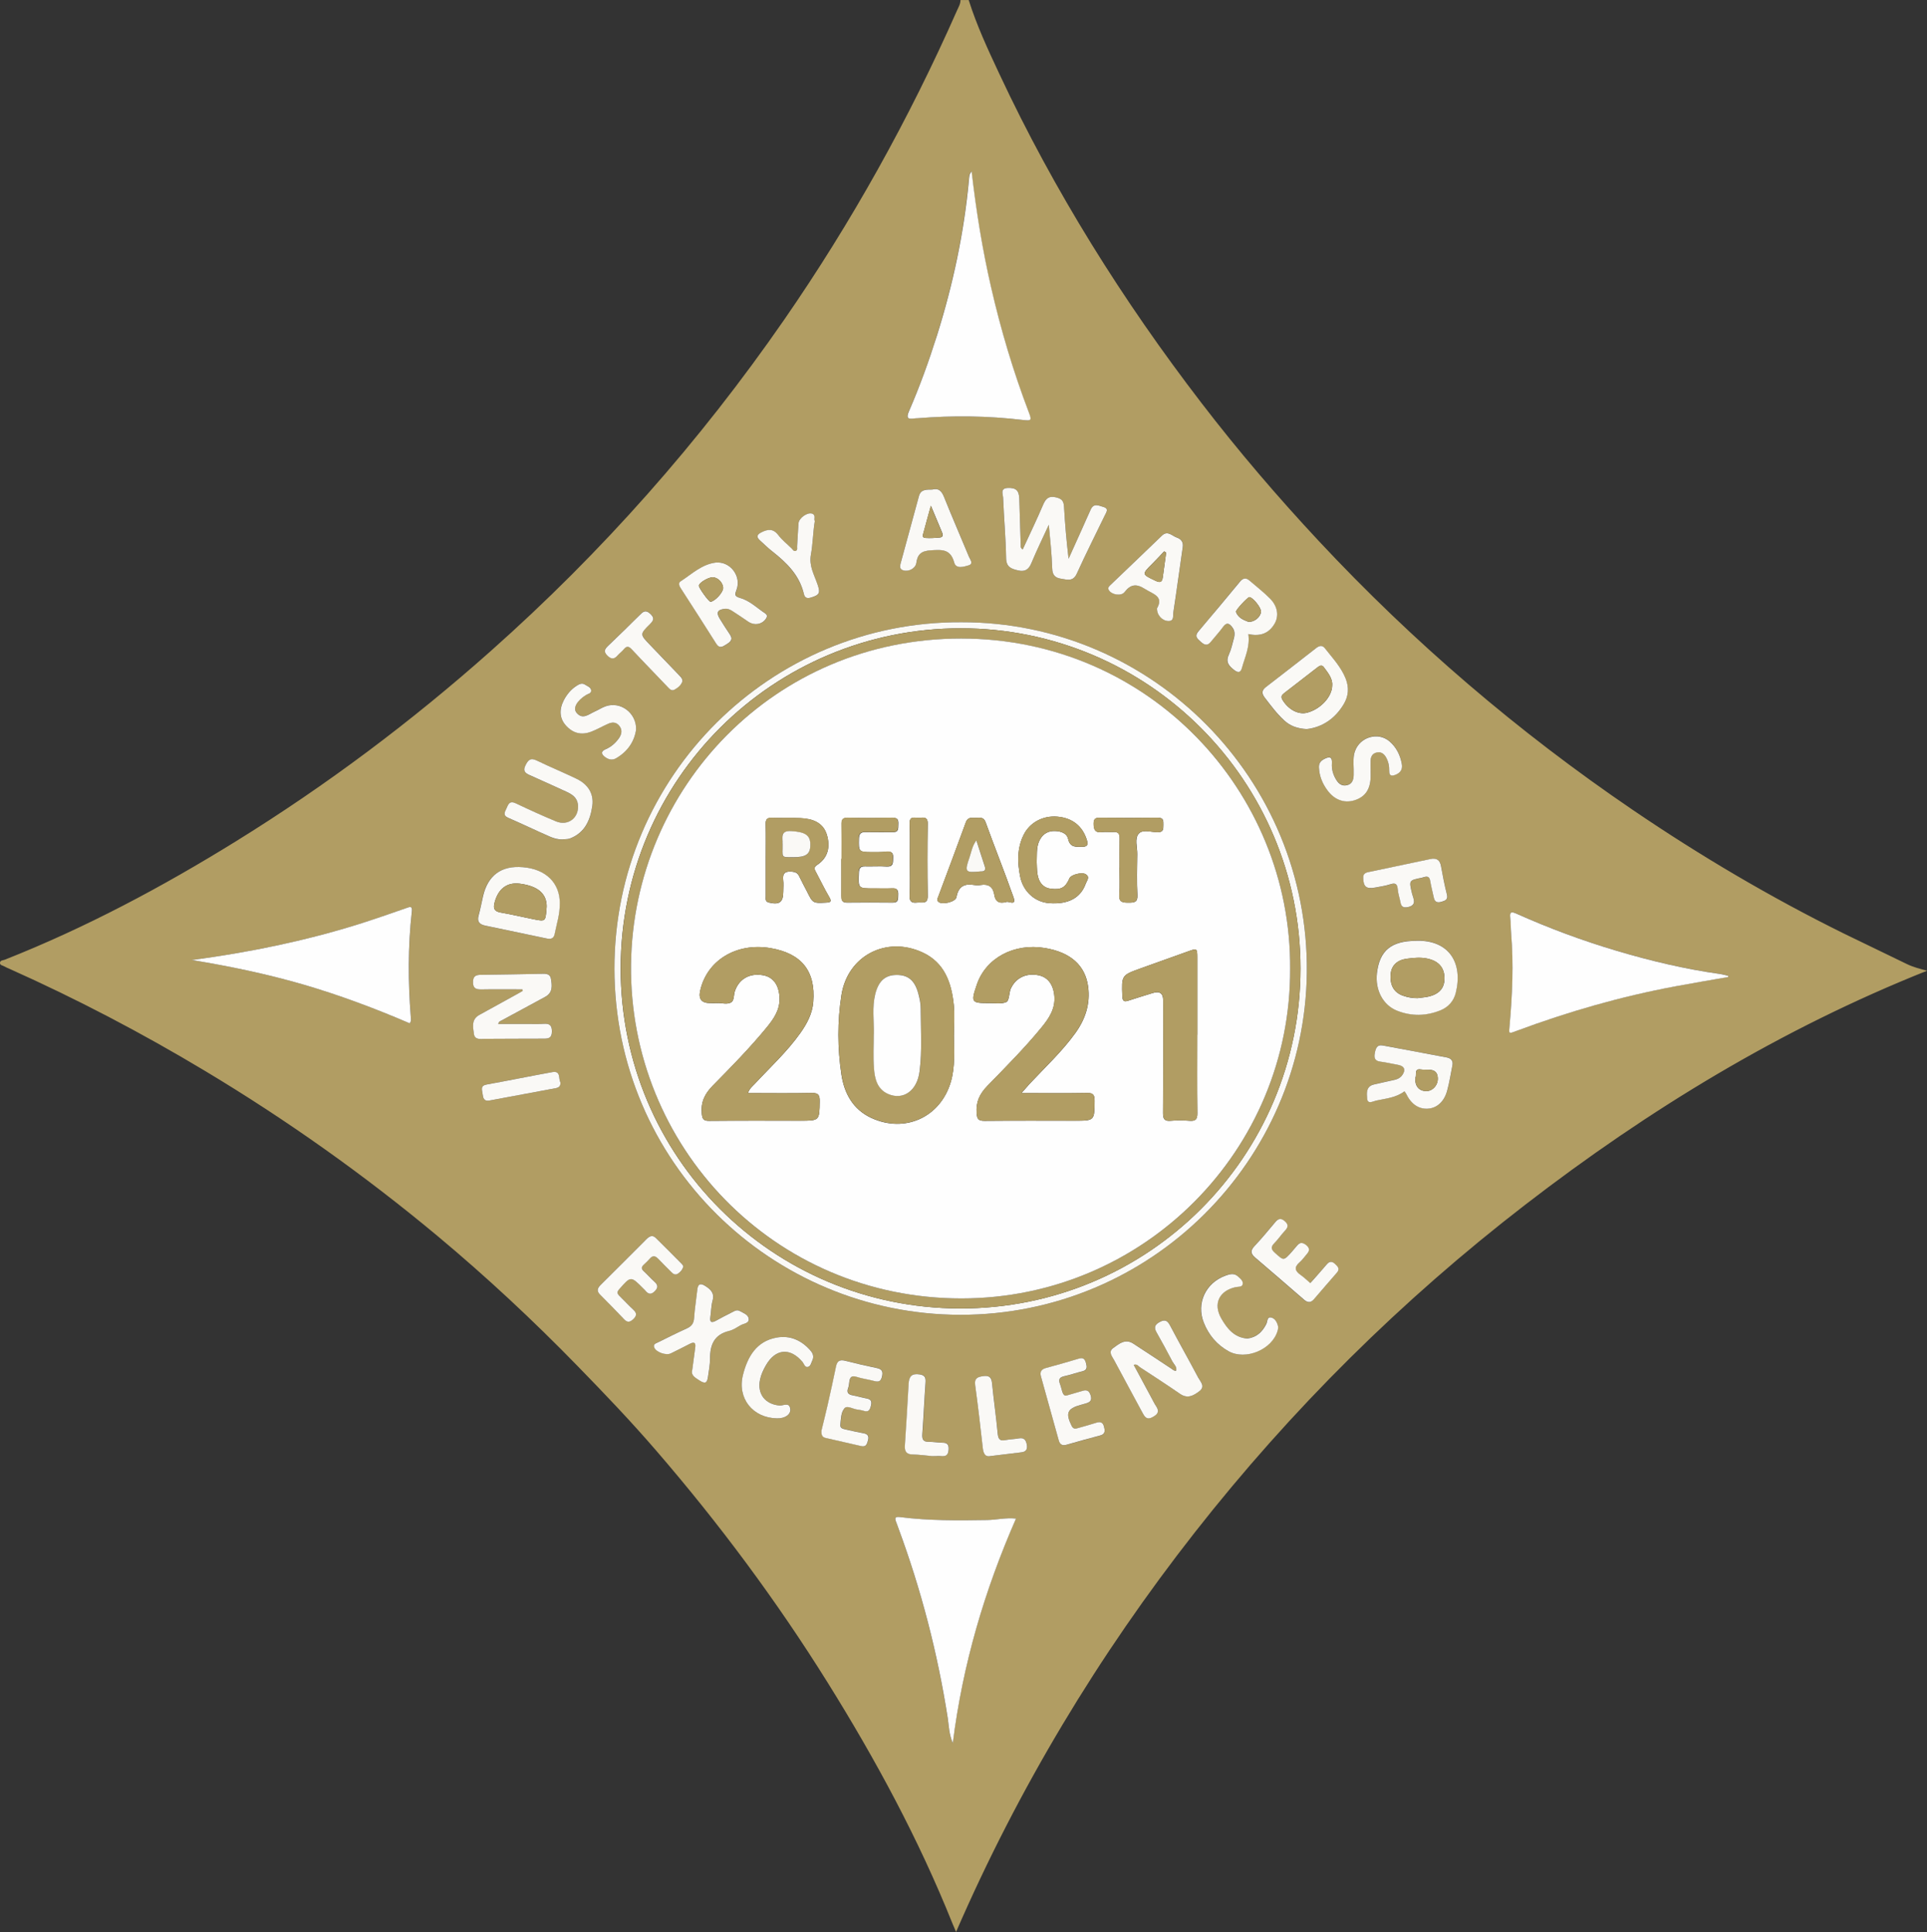 <?xml version="1.0" encoding="UTF-8"?><svg id="Layer_2" xmlns="http://www.w3.org/2000/svg" width="282.6" height="283.39" viewBox="0 0 282.6 283.39"><rect x="0" y="0" width="282.6" height="283.39" fill="#333333" stroke="none"/><defs><style>.cls-1{fill:#faf9f6;}.cls-2{fill:#b19d63;}.cls-3{fill:#fefefe;}</style></defs><g id="Layer_1-2"><path class="cls-2" d="M142.06,0c1.18,3.74,2.83,7.28,4.49,10.82,8.06,17.23,18.1,33.26,29.68,48.33,5.38,7.01,11.12,13.72,17.15,20.18,13.89,14.88,29.25,28.03,46.07,39.47,9.92,6.75,20.24,12.84,31.01,18.16,3.05,1.5,6.12,2.94,9.17,4.44,.94,.46,1.93,.71,2.98,.99-21.4,8.53-40.8,20.34-58.91,34.31-18.15,14-34.33,30.03-48.48,48.08-14.14,18.04-25.86,37.52-35.01,58.6-.13-.3-.34-.77-.53-1.24-4.95-12.36-11.25-24.02-18.28-35.3-7.5-12.03-15.94-23.37-25.2-34.1-3.68-4.27-7.57-8.34-11.51-12.38-6.53-6.71-13.36-13.08-20.55-19.08-10.74-8.95-22.1-17.01-34.08-24.2-9.26-5.56-18.81-10.56-28.67-14.97-.26-.11-.52-.22-.76-.36-.23-.14-.62-.15-.63-.48-.01-.44,.44-.39,.71-.5,11.86-4.69,23.06-10.66,33.88-17.36,13.28-8.22,25.74-17.56,37.41-27.94,16.27-14.46,30.59-30.64,42.98-48.54,9.9-14.31,18.32-29.44,25.35-45.35,.22-.5,.53-.99,.53-1.57h1.2Zm-1.07,91.27c-27.88-.15-50.91,22.52-50.88,50.83,.03,28.33,23.01,50.73,50.72,50.76,27.93,.03,50.5-22.59,50.82-50.18,.33-28.44-22.74-51.47-50.66-51.41Zm1.49-66.14c-.4,.44-.36,.85-.4,1.24-.72,7.78-2.35,15.38-4.69,22.83-1.18,3.77-2.52,7.5-4.11,11.12-.42,.95-.21,1.23,.77,1.06,.16-.03,.32-.02,.48-.03,5.15-.42,10.29-.36,15.43,.25,1.28,.15,1.36,.08,.9-1.12-2.28-5.98-4.09-12.1-5.53-18.33-1.28-5.57-2.19-11.2-2.86-17.02Zm6.52,197.62c-1.53-.15-2.87,.19-4.22,.21-4.28,.07-8.55,.11-12.8-.43-.62-.08-.85,.08-.58,.7,.13,.29,.22,.6,.33,.9,3.35,9.05,5.76,18.35,7.25,27.89,.18,1.12,.17,2.3,.74,3.67,1.47-11.59,4.65-22.38,9.27-32.94Zm104.46-79.44c0-.06,.02-.12,.03-.17-.4-.1-.8-.23-1.21-.28-5.15-.72-10.19-1.92-15.17-3.4-5.02-1.49-9.92-3.31-14.7-5.45-.7-.31-1.03-.32-.92,.59,.09,.75,.07,1.52,.13,2.27,.37,4.52,.18,9.02-.22,13.52-.11,1.28-.19,1.27,.98,.83,7.61-2.84,15.39-5.07,23.38-6.56,2.56-.48,5.14-.91,7.71-1.36Zm-193.36,6.79c.25-.32,.18-.61,.16-.88-.41-5.19-.43-10.37,.15-15.54,.1-.88-.33-.66-.85-.47-2.33,.81-4.67,1.64-7.02,2.37-7.96,2.48-16.1,4.14-24.4,5.24,5.5,.9,10.95,2.03,16.3,3.58,5.36,1.55,10.57,3.52,15.67,5.71Zm93.71-73.13c.22,2.19,.43,4.3,.5,6.42,.03,.98,.45,1.37,1.31,1.5,.89,.14,1.75,.46,2.3-.76,1.3-2.87,2.73-5.69,4.1-8.53,.21-.43,.68-.98-.19-1.23-.65-.19-1.41-.63-1.86,.34-.47,1.01-.92,2.04-1.37,3.06-.63,1.4-1.26,2.79-1.89,4.19-.31-2.61-.53-5.13-.67-7.66-.05-.86-.38-1.15-1.15-1.34-1.03-.26-1.51,.12-1.9,1.05-.94,2.21-1.99,4.38-3.01,6.59-.35-.24-.29-.46-.29-.64-.07-2.28-.14-4.55-.21-6.83-.04-1.19-.49-1.61-1.71-1.55-1.13,.05-.68,.93-.66,1.44,.12,2.95,.39,5.9,.44,8.85,.02,1.34,.8,1.57,1.76,1.8,.97,.24,1.54-.1,1.94-1.06,.79-1.9,1.7-3.76,2.56-5.63Zm12.45,123.22c.51-.16,.68,.19,.92,.35,1.97,1.29,3.95,2.57,5.89,3.91,1.11,.77,1.98,.25,2.82-.4,.91-.7,.16-1.37-.17-1.99-1.37-2.57-2.8-5.12-4.16-7.7-.36-.67-.73-.85-1.42-.49-.69,.36-.98,.75-.55,1.51,.81,1.43,1.59,2.87,2.35,4.32,.22,.42,.68,.78,.55,1.35-.34,.05-.49-.16-.69-.29-1.87-1.23-3.73-2.47-5.61-3.69-1.17-.76-2.08,.05-2.93,.65-.79,.57-.16,1.23,.14,1.8,1.4,2.61,2.83,5.19,4.21,7.81,.34,.65,.68,.92,1.41,.53,.72-.39,1.07-.8,.54-1.59-.29-.43-.52-.9-.76-1.36-.84-1.56-1.68-3.13-2.54-4.72Zm-89.63-55.07c.01,.08,.02,.15,.04,.23-.23,.14-.46,.27-.7,.4-1.89,1.04-3.77,2.09-5.66,3.12-1.2,.66-.93,1.78-.8,2.77,.12,.94,.99,.74,1.65,.74,2.84,0,5.67-.04,8.51-.03,.78,0,1.28-.08,1.28-1.07,0-.95-.42-1.16-1.24-1.1-.76,.05-1.52,.02-2.28,.02-1.44,0-2.88,0-4.35,0,.07-.38,.29-.41,.46-.5,2.14-1.16,4.28-2.33,6.42-3.48,1.13-.61,1.01-1.65,.85-2.63-.16-.93-.99-.75-1.65-.74-2.87,.04-5.75,.12-8.62,.14-.8,0-1.16,.24-1.16,1.09,0,.87,.41,1.06,1.19,1.05,2.03-.04,4.05-.01,6.08-.01Zm131.09-7.14c-3.71,.01-5.42,1.42-5.8,4.76-.28,2.42,.88,4.67,2.95,5.49,2.12,.84,4.3,.8,6.41-.07,1.13-.47,1.9-1.36,2.2-2.54,1.08-4.33-.92-7.76-5.76-7.65Zm-16.06-31.03c2.2-.27,4.11-1.48,5.39-3.65,.72-1.21,.8-2.46,.27-3.79-.68-1.71-1.93-3.01-3.04-4.42-.37-.48-.82-.38-1.26-.03-2.46,1.92-4.91,3.83-7.38,5.73-.6,.46-.67,.91-.2,1.51,.9,1.18,1.77,2.37,2.87,3.37,.86,.79,1.87,1.2,3.35,1.29Zm-109.58,25.59c.01-3.04-2.05-5.07-5.44-5.34-3.13-.25-5.12,1.2-5.82,4.25-.21,.93-.37,1.88-.64,2.8-.26,.92,.09,1.34,.96,1.52,3,.62,6,1.25,9.01,1.89,.59,.12,1.04,.02,1.17-.65,.29-1.48,.79-2.93,.75-4.47Zm123.9,27.53c.1,.14,.18,.22,.23,.33,.74,1.54,1.85,2.3,3.22,2.21,1.29-.09,2.36-1,2.8-2.6,.34-1.23,.53-2.5,.78-3.75,.14-.71-.24-1.05-.87-1.17-3.1-.58-6.2-1.14-9.29-1.74-.92-.18-1.08,.41-1.21,1.07-.13,.66-.07,1.18,.78,1.29,.87,.11,1.72,.32,2.59,.47,.98,.17,1.21,.75,.61,1.56-.28,.37-.67,.55-1.11,.65-1.01,.23-2.03,.44-3.03,.68-1.13,.27-1.04,1.27-.98,2.03,.07,.93,.86,.43,1.32,.33,1.43-.31,2.94-.42,4.17-1.37ZM105.31,82.51c-.08,0-.16,0-.24,0-2.1,.23-3.58,1.68-5.23,2.76-.4,.26-.18,.71,.05,1.07,1.73,2.69,3.47,5.37,5.17,8.08,.51,.81,1,.4,1.5,.09,.53-.32,1.02-.69,.51-1.43-.52-.75-1.01-1.54-1.49-2.32-.56-.91-.35-1.33,.73-1.46,.42-.05,.79,.12,1.13,.34,.77,.5,1.53,1.01,2.29,1.53,.93,.64,2.11,.42,2.67-.5,.19-.32,.08-.53-.18-.71-1.2-.79-2.26-1.86-3.66-2.25-.89-.25-.77-.54-.52-1.21,.69-1.87-.77-3.96-2.71-3.99Zm77.76,10.5c1.77,.4,3.05-.15,3.85-1.56,.63-1.1,.44-2.5-.66-3.62-.95-.96-2.03-1.79-3.05-2.68-.55-.48-.97-.33-1.41,.2-2.01,2.43-4.01,4.87-6.07,7.26-.59,.69-.19,1.04,.28,1.47,.49,.43,.95,.78,1.51,.1,.61-.74,1.26-1.45,1.82-2.22,.54-.75,.94-.51,1.37,.07,.37,.5,.37,1.05,.22,1.6-.22,.81-.38,1.65-.74,2.4-.53,1.12,.07,1.7,.84,2.29,.51,.39,.89,.34,1.07-.31,.44-1.6,1.22-3.14,.95-5Zm-100.56,30.11c.24-.01,.48-.01,.72-.04,.16-.02,.32-.06,.46-.12,2.12-.86,2.89-2.69,3.17-4.73,.26-1.83-.66-3.18-2.28-3.97-1.94-.94-3.94-1.76-5.88-2.7-.92-.45-1.27-.03-1.64,.72-.4,.82-.04,1.14,.65,1.44,1.79,.78,3.57,1.59,5.35,2.42,.81,.38,1.56,.84,1.69,1.86,.24,1.93-1.41,3.24-3.22,2.49-1.99-.83-3.96-1.72-5.9-2.65-.93-.44-1.11,.2-1.37,.78-.23,.5-.56,.99,.27,1.35,2.05,.89,4.07,1.85,6.12,2.76,.58,.26,1.2,.45,1.86,.4Zm19.01,77.83c-.21,.79,.45,1.12,1.01,1.49,.88,.59,1.18,.46,1.32-.57,.11-.87,.29-1.74,.29-2.61,0-2.01,.62-3.51,2.78-4.04,.6-.15,1.16-.52,1.71-.84,.45-.26,1.28-.27,1.18-.97-.09-.6-.81-.82-1.32-1.12-.45-.26-.86,.07-1.24,.25-.76,.36-1.49,.77-2.22,1.17-.65,.35-.97,.27-.84-.57,.12-.79,.11-1.61,.32-2.37,.31-1.09-.27-1.63-1.05-2.14-.71-.46-1.09-.32-1.19,.55-.15,1.39-.38,2.77-.47,4.16-.05,.8-.4,1.21-1.09,1.52-1.42,.64-2.81,1.34-4.2,2.03-.3,.15-.75,.25-.55,.76,.27,.69,1.74,1.2,2.43,.86,.93-.46,1.86-.92,2.78-1.4,.63-.33,.9-.18,.8,.54-.14,1.07-.29,2.14-.44,3.29Zm35.25-129.15c-.89,.02-1.73-.08-2.01,.98-.89,3.31-1.8,6.62-2.7,9.92-.12,.42-.12,.79,.41,.95,.77,.24,1.79-.27,1.91-1.08,.19-1.3,.73-1.77,2.15-1.86,1.65-.1,2.87-.19,3.41,1.8,.27,.99,1.42,.61,2.1,.41,.79-.23,.22-.87,.05-1.29-1.2-2.91-2.46-5.8-3.64-8.73-.35-.88-.8-1.34-1.68-1.11Zm32.92,17.41c-.04,1,.77,1.85,1.66,1.87,.89,.02,.66-.78,.73-1.24,.49-3.19,.91-6.39,1.38-9.58,.12-.79-.25-1.21-.92-1.44-.69-.24-1.29-1.07-2.14-.25-2.49,2.41-5.01,4.8-7.51,7.2-.23,.22-.48,.44-.24,.82,.43,.65,1.79,.88,2.28,.25,.9-1.16,1.75-1.24,2.99-.46,1.18,.75,2.78,1.06,1.78,2.82Zm-49.2,120.56c-.06,.72,.13,1.03,.6,1.14,1.75,.4,3.5,.81,5.25,1.2,.74,.17,.86-.41,.99-.91,.13-.5-.02-.85-.59-.96-.9-.17-1.8-.36-2.69-.57-.38-.09-.85-.16-.79-.71,.09-.83,.08-1.78,.6-2.39,.39-.46,1.18,.06,1.79,.16,.35,.06,.72,.1,1.06,.21,.63,.21,.87-.1,1.01-.65,.15-.58,.18-1.02-.57-1.16-.71-.13-1.4-.34-2.1-.47-.66-.12-.89-.43-.64-1.09,.11-.29,.12-.63,.17-.94,.1-.62,.34-.91,1.05-.68,.83,.26,1.72,.37,2.56,.6,.59,.16,.98,.15,1.16-.57,.17-.71,.09-1.14-.71-1.31-1.56-.33-3.12-.68-4.67-1.08-.82-.21-1.19,.06-1.35,.86-.39,1.88-.8,3.75-1.22,5.61-.3,1.32-.63,2.64-.89,3.7Zm35.96-5.08c-.28,.13-.51-.12-.64-.5-.13-.38-.19-.78-.34-1.15-.28-.67-.1-1.01,.63-1.17,.9-.19,1.77-.51,2.66-.72,.76-.18,.66-.68,.51-1.21-.14-.52-.37-.85-1.02-.65-1.6,.49-3.22,.94-4.84,1.38-.67,.18-.92,.57-.74,1.24,.87,3.12,1.73,6.23,2.6,9.35,.17,.6,.5,.86,1.15,.67,1.65-.47,3.31-.91,4.96-1.37,.79-.21,.66-.78,.52-1.34-.16-.6-.55-.7-1.11-.52-.87,.28-1.76,.52-2.64,.77-.39,.11-.72,.22-.98-.31-.93-1.87-.66-2.53,1.33-3.08,.27-.07,.54-.16,.81-.23,.6-.17,.85-.47,.65-1.15-.19-.62-.5-.87-1.13-.69-.73,.21-1.46,.42-2.37,.69Zm35.69-16.47c-.49-.42-.91-.85-1.4-1.18-.84-.58-1.02-1.13-.17-1.87,.42-.36,.73-.85,1.1-1.26,.41-.45,.36-.85-.09-1.23-.45-.39-.89-.54-1.35,0-.29,.33-.56,.68-.85,1-1.16,1.29-1.14,1.26-2.41,.12-.56-.5-.69-.86-.11-1.43,.57-.56,1-1.24,1.55-1.82,.47-.5,.57-.89,0-1.4-.55-.49-.95-.42-1.4,.12-1,1.19-1.99,2.4-3.06,3.53-.63,.67-.54,1.12,.1,1.67,2.4,2.05,4.79,4.11,7.17,6.18,.52,.45,.98,.49,1.44-.05,1.12-1.3,2.24-2.61,3.37-3.9,.5-.57,.13-.92-.27-1.3-.44-.41-.81-.42-1.21,.07-.61,.74-1.25,1.45-1.89,2.17-.15,.17-.31,.34-.54,.59Zm-91.92-2.49c-.07-.1-.14-.24-.24-.35-1.27-1.27-2.53-2.55-3.81-3.81-.48-.47-.92-.27-1.34,.16-2.25,2.27-4.51,4.52-6.78,6.77-.5,.49-.54,.9-.02,1.42,1.19,1.18,2.36,2.39,3.51,3.6,.48,.5,.87,.41,1.32-.02,.5-.47,.59-.88,.03-1.39-.71-.64-1.35-1.36-2.04-2.03-.35-.33-.41-.56-.04-.98,1.71-1.95,1.69-1.96,3.52-.12,.11,.11,.24,.22,.33,.34,.44,.57,.85,.58,1.38,.05,.54-.54,.43-.93-.08-1.39-.53-.48-1-1.03-1.54-1.51-.39-.36-.39-.64,0-.98,.3-.26,.59-.54,.85-.85,.45-.54,.83-.46,1.28,.02,.62,.67,1.29,1.31,1.94,1.96,.28,.28,.58,.43,.95,.18,.38-.25,.67-.57,.78-1.08Zm98.3-72.92c0,.06,0,.46,0,.86-.02,.69-.2,1.3-.96,1.48-.79,.19-1.29-.26-1.66-.89-.41-.71-.63-1.47-.57-2.29,.08-1.07-.42-1.03-1.16-.64-.52,.27-.77,.65-.74,1.24,.06,1.24,.5,2.34,1.23,3.32,1.05,1.42,2.48,1.94,3.97,1.48,1.57-.49,2.34-1.59,2.38-3.47,.02-.8-.03-1.6,0-2.4,.02-.56,.29-1.01,.88-1.14,.64-.14,1.08,.18,1.38,.71,.34,.61,.48,1.27,.46,1.96-.03,.84,.43,.82,1.01,.56,.67-.29,.97-.8,.84-1.54-.23-1.3-.79-2.44-1.79-3.31-1.67-1.46-4.37-.67-5.09,1.46-.25,.74-.22,1.5-.18,2.6Zm-15.61,83.52c-1.94-.14-2.98-1.48-3.82-2.94-1.24-2.15-.31-4.07,2.1-4.6,.37-.08,.93,.03,1.03-.42,.11-.5-.36-.85-.71-1.17-.56-.51-1.2-.31-1.81-.09-2.91,1.05-4.31,4.03-3.18,6.89,.71,1.79,1.91,3.23,3.61,4.18,2.52,1.41,6.45-.24,7.22-3.02,.06-.22,.1-.49,.04-.7-.15-.56-.47-1.13-1.02-1.22-.58-.1-.5,.6-.68,.95-.59,1.18-1.44,1.98-2.79,2.14ZM93.29,106.99c.05-2.45-2.31-4.17-4.48-3.4-.56,.2-1.07,.54-1.61,.78-.87,.39-1.78,1.24-2.67,.14-.55-.68,.08-1.74,1.39-2.56,.29-.18,.79-.21,.78-.65,0-.51-.54-.65-.89-.88-.42-.29-.83-.1-1.23,.15-.83,.53-1.44,1.26-1.89,2.12-.73,1.39-.63,2.67,.27,3.68,1.04,1.18,2.29,1.51,3.79,.93,.82-.32,1.58-.76,2.38-1.12,.64-.29,1.25-.32,1.72,.31,.46,.61,.31,1.24-.08,1.78-.49,.69-1.11,1.26-1.91,1.6-.78,.33-.73,.73-.09,1.19,.5,.36,1.04,.47,1.57,.16,1.7-.98,2.7-2.44,2.95-4.24Zm20.68,101.06c1.18,.02,2.07-.58,1.93-1.43-.17-1-1.04-.4-1.56-.45-2.14-.19-3.32-1.71-2.87-3.8,.16-.76,.48-1.44,.86-2.1,1.4-2.47,3.59-2.65,5.4-.46,.22,.26,.31,.77,.73,.7,.43-.07,.5-.57,.67-.93,.26-.54,.14-1.01-.23-1.44-1.32-1.54-3.02-2.31-5-1.94-2.96,.54-4.25,2.81-4.92,5.44-.89,3.46,1.43,6.35,5,6.41Zm5.52-131.6c-.17-.34,.21-.9-.4-1.1-.7-.24-1.94,.64-1.99,1.43-.08,1.11-.13,2.23-.2,3.35-.01,.23,.09,.53-.15,.66-.34,.18-.49-.18-.67-.35-.67-.63-1.4-1.22-1.95-1.95-.76-.99-1.55-.86-2.5-.38-.67,.34-.71,.69-.18,1.17,.59,.54,1.17,1.1,1.79,1.59,2.12,1.68,4.01,3.52,4.66,6.29,.12,.5,.43,.67,1,.51,1.29-.38,1.43-.67,.99-1.94-.48-1.41-1.27-2.69-.97-4.36,.29-1.6,.3-3.26,.57-4.91Zm80.44,52.39c.05,1.27,.46,1.6,1.75,1.36,.74-.14,1.5-.25,2.22-.48,.7-.22,1.02-.11,1.09,.69,.06,.67,.29,1.32,.41,1.99,.11,.6,.43,.79,1.02,.68,1.49-.28,.83-1.28,.66-2.04-.44-1.91-.47-1.9,1.44-2.28,.12-.02,.23-.06,.35-.1,.53-.16,.8,0,.89,.59,.13,.83,.36,1.63,.53,2.45,.15,.7,.59,.75,1.17,.57,.54-.16,.93-.33,.74-1.07-.34-1.35-.61-2.72-.85-4.09-.17-.95-.65-1.29-1.58-1.09-3.04,.65-6.08,1.29-9.12,1.92-.53,.11-.77,.38-.71,.91Zm-99.85-28.92c.02-.47-.29-.69-.54-.95-1.41-1.47-2.82-2.94-4.23-4.41-1.47-1.53-1.48-1.55,0-3.03,.5-.5,.75-.86,.11-1.46-.56-.53-.93-.56-1.48,0-1.54,1.56-3.13,3.09-4.72,4.6-.49,.47-.78,.82-.16,1.46,.61,.62,1.05,.56,1.56-.06,.25-.3,.6-.54,.85-.84,.46-.55,.77-.44,1.23,.05,1.71,1.85,3.47,3.64,5.21,5.46,.29,.3,.56,.65,1.01,.4,.53-.29,.98-.68,1.16-1.24Zm36.58,113.66c.46,0,.98-.03,1.5,0,.78,.06,.94-.38,.98-1.03,.03-.66-.21-.95-.89-.94-.68,0-1.35-.14-2.03-.13-.83,.02-1-.37-.94-1.12,.18-2.51,.29-5.02,.47-7.53,.05-.7-.02-1.11-.86-1.24-1.17-.18-1.57,.3-1.62,1.39-.16,3.03-.34,6.06-.55,9.09-.06,.87,.27,1.24,1.15,1.27,.92,.03,1.83,.15,2.81,.23Zm8.6,0c1.68-.2,3.1-.38,4.53-.55,.63-.07,.92-.4,.82-1.05-.11-.66-.34-1.14-1.16-1-.67,.11-1.35,.13-2.01,.26-.79,.15-1.04-.15-1.11-.92-.25-2.5-.59-4.98-.84-7.48-.09-.84-.47-1.1-1.26-.99-.77,.11-1.35,.27-1.21,1.31,.42,3.08,.78,6.16,1.12,9.25,.1,.9,.46,1.33,1.13,1.17Zm-63.1-54.87c-.28-.52,.09-1.68-1.16-1.45-3.22,.58-6.42,1.24-9.63,1.82-.98,.18-.66,.79-.6,1.36,.07,.61,.19,1.14,1,.99,3.25-.6,6.5-1.21,9.76-1.82,.45-.08,.73-.31,.64-.9Z"/><path class="cls-1" d="M140.99,91.27c27.92-.06,50.98,22.96,50.66,51.41-.32,27.59-22.88,50.21-50.82,50.18-27.71-.03-50.69-22.43-50.72-50.76-.03-28.31,23-50.98,50.88-50.83Zm49.73,50.79c0-27.54-22.32-49.91-49.84-49.9-27.41,.01-49.85,22.1-49.86,49.89,0,27.66,22.26,49.81,49.73,49.88,27.63,.07,49.97-22.27,49.97-49.87Z"/><path class="cls-3" d="M142.49,25.13c.67,5.82,1.58,11.45,2.86,17.02,1.43,6.23,3.25,12.35,5.53,18.33,.46,1.2,.38,1.27-.9,1.12-5.13-.61-10.28-.67-15.43-.25-.16,.01-.32,0-.48,.03-.98,.17-1.19-.11-.77-1.06,1.58-3.63,2.92-7.35,4.11-11.12,2.34-7.45,3.97-15.05,4.69-22.83,.04-.39,0-.8,.4-1.24Z"/><path class="cls-3" d="M149,222.75c-4.62,10.56-7.81,21.35-9.27,32.94-.57-1.36-.57-2.54-.74-3.67-1.49-9.54-3.9-18.84-7.25-27.89-.11-.3-.21-.61-.33-.9-.27-.63-.05-.78,.58-.7,4.25,.54,8.53,.5,12.8,.43,1.35-.02,2.69-.37,4.22-.21Z"/><path class="cls-3" d="M253.46,143.31c-2.57,.45-5.14,.88-7.71,1.36-7.99,1.49-15.77,3.72-23.38,6.56-1.17,.44-1.09,.44-.98-.83,.4-4.5,.59-9.01,.22-13.52-.06-.76-.04-1.52-.13-2.27-.11-.91,.22-.9,.92-.59,4.78,2.14,9.68,3.96,14.7,5.45,4.98,1.48,10.02,2.68,15.17,3.4,.41,.06,.81,.19,1.21,.28,0,.06-.02,.12-.03,.17Z"/><path class="cls-3" d="M60.1,150.11c-5.1-2.19-10.31-4.15-15.67-5.71-5.35-1.55-10.8-2.68-16.3-3.58,8.29-1.1,16.44-2.76,24.4-5.24,2.36-.74,4.69-1.56,7.02-2.37,.52-.18,.95-.41,.85,.47-.58,5.18-.56,10.36-.15,15.54,.02,.27,.09,.56-.16,.88Z"/><path class="cls-1" d="M153.81,76.98c-.86,1.87-1.77,3.73-2.56,5.63-.4,.96-.96,1.29-1.94,1.06-.97-.23-1.74-.46-1.76-1.8-.05-2.95-.32-5.9-.44-8.85-.02-.51-.47-1.39,.66-1.44,1.21-.06,1.67,.36,1.71,1.55,.07,2.28,.13,4.55,.21,6.83,0,.18-.06,.39,.29,.64,1.02-2.21,2.07-4.38,3.01-6.59,.4-.93,.87-1.31,1.9-1.05,.77,.19,1.1,.48,1.15,1.34,.14,2.53,.36,5.06,.67,7.66,.63-1.4,1.26-2.79,1.89-4.19,.46-1.02,.9-2.05,1.37-3.06,.45-.97,1.21-.52,1.86-.34,.86,.25,.39,.8,.19,1.23-1.37,2.84-2.8,5.66-4.1,8.53-.55,1.22-1.41,.9-2.3,.76-.86-.13-1.28-.52-1.31-1.5-.07-2.11-.29-4.22-.5-6.42Z"/><path class="cls-1" d="M166.26,200.2c.86,1.59,1.7,3.16,2.54,4.72,.25,.46,.47,.93,.76,1.36,.53,.79,.18,1.21-.54,1.59-.72,.39-1.06,.12-1.41-.53-1.39-2.61-2.82-5.2-4.21-7.81-.3-.57-.93-1.23-.14-1.8,.85-.61,1.75-1.41,2.93-.65,1.88,1.22,3.74,2.46,5.61,3.69,.2,.13,.35,.34,.69,.29,.14-.57-.32-.93-.55-1.35-.76-1.45-1.54-2.89-2.35-4.32-.43-.76-.14-1.16,.55-1.51,.69-.36,1.06-.18,1.42,.49,1.36,2.58,2.79,5.12,4.16,7.7,.33,.61,1.08,1.29,.17,1.99-.84,.64-1.71,1.16-2.82,.4-1.94-1.34-3.92-2.62-5.89-3.91-.24-.16-.41-.51-.92-.35Z"/><path class="cls-1" d="M76.64,145.12c-2.03,0-4.05-.03-6.08,.01-.78,.01-1.19-.18-1.19-1.05,0-.85,.36-1.09,1.16-1.09,2.87-.02,5.75-.1,8.62-.14,.66,0,1.5-.18,1.65,.74,.16,.98,.29,2.02-.85,2.63-2.14,1.15-4.28,2.32-6.42,3.48-.17,.09-.38,.12-.46,.5,1.46,0,2.9,0,4.35,0,.76,0,1.52,.03,2.28-.02,.83-.06,1.24,.15,1.24,1.1,0,1-.5,1.08-1.28,1.07-2.84-.01-5.67,.03-8.51,.03-.65,0-1.53,.21-1.65-.74-.13-.99-.4-2.11,.8-2.77,1.89-1.04,3.78-2.08,5.66-3.12,.24-.13,.47-.27,.7-.4-.01-.08-.02-.15-.04-.23Z"/><path class="cls-1" d="M207.73,137.99c4.84-.11,6.84,3.32,5.76,7.65-.29,1.17-1.07,2.07-2.2,2.54-2.12,.87-4.29,.91-6.41,.07-2.08-.82-3.23-3.07-2.95-5.49,.39-3.35,2.1-4.75,5.8-4.76Zm.15,8.42c.51-.07,1.03-.11,1.53-.21,1.71-.37,2.5-1.32,2.42-2.89-.07-1.49-.96-2.38-2.55-2.71-1.01-.21-1.99-.09-2.97,.03-1.37,.18-2.22,.96-2.35,2.15-.18,1.66,.42,2.79,1.79,3.27,.68,.24,1.39,.37,2.13,.36Z"/><path class="cls-1" d="M191.67,106.95c-1.48-.09-2.49-.49-3.35-1.29-1.1-1.01-1.97-2.2-2.87-3.37-.46-.61-.39-1.05,.2-1.51,2.47-1.9,4.93-3.82,7.38-5.73,.44-.34,.88-.45,1.26,.03,1.1,1.41,2.35,2.71,3.04,4.42,.53,1.33,.45,2.58-.27,3.79-1.29,2.17-3.2,3.39-5.39,3.65Zm3.7-6.4c.08-1.03-.61-1.84-1.22-2.67-.29-.4-.6-.25-.92,0-1.63,1.27-3.27,2.54-4.91,3.8-.36,.28-.51,.52-.23,.99,.84,1.39,2.29,2.19,3.56,1.88,1.95-.48,3.7-2.31,3.72-3.99Z"/><path class="cls-1" d="M82.09,132.54c.03,1.54-.46,2.99-.75,4.47-.13,.67-.58,.78-1.17,.65-3-.63-6-1.27-9.01-1.89-.87-.18-1.23-.6-.96-1.52,.26-.92,.42-1.86,.64-2.8,.71-3.06,2.69-4.51,5.82-4.25,3.39,.27,5.45,2.3,5.44,5.34Zm-1.92,.54c.05-1.97-1.25-3.11-3.93-3.46-1.88-.24-3.17,.74-3.7,2.74-.23,.85-.1,1.32,.87,1.49,1.64,.28,3.27,.68,4.9,1,1.65,.33,1.68,.3,1.83-1.41,.01-.12,.01-.24,.02-.36Z"/><path class="cls-1" d="M205.98,160.07c-1.24,.95-2.74,1.06-4.17,1.37-.46,.1-1.25,.6-1.32-.33-.06-.76-.16-1.76,.98-2.03,1.01-.24,2.02-.45,3.03-.68,.44-.1,.83-.28,1.11-.65,.6-.81,.37-1.39-.61-1.56-.86-.15-1.72-.36-2.59-.47-.85-.11-.91-.62-.78-1.29,.13-.66,.3-1.25,1.21-1.07,3.09,.59,6.19,1.16,9.29,1.74,.64,.12,1.01,.47,.87,1.17-.25,1.25-.44,2.52-.78,3.75-.44,1.59-1.5,2.51-2.8,2.6-1.37,.09-2.48-.67-3.22-2.21-.05-.1-.13-.19-.23-.33Zm1.56-1.92c-.03,1.19,.57,1.87,1.59,1.9,1,.03,1.95-1.01,1.68-2.26-.27-1.2-1.62-.78-2.48-.92-1.03-.16-.5,.92-.79,1.28Z"/><path class="cls-1" d="M105.31,82.51c1.95,.03,3.41,2.12,2.71,3.99-.25,.67-.37,.96,.52,1.21,1.4,.39,2.46,1.46,3.66,2.25,.26,.17,.37,.39,.18,.71-.55,.92-1.74,1.15-2.67,.5-.75-.52-1.52-1.03-2.29-1.53-.34-.22-.7-.39-1.13-.34-1.08,.13-1.29,.55-.73,1.46,.48,.78,.97,1.56,1.49,2.32,.51,.74,.02,1.1-.51,1.43-.5,.3-.99,.72-1.5-.09-1.7-2.71-3.44-5.39-5.17-8.08-.23-.36-.46-.81-.05-1.07,1.66-1.08,3.13-2.53,5.23-2.76,.08,0,.16,0,.24,0Zm-.77,2.16c-.68,0-2.04,.82-2.05,1.24,0,.34,1.45,2.35,1.7,2.35,.6,0,1.86-1.35,1.86-2,0-.77-.78-1.58-1.52-1.58Z"/><path class="cls-1" d="M183.07,93.01c.27,1.86-.51,3.39-.95,5-.18,.65-.55,.7-1.07,.31-.77-.59-1.37-1.17-.84-2.29,.35-.75,.52-1.59,.74-2.4,.15-.55,.15-1.11-.22-1.6-.43-.58-.83-.82-1.37-.07-.56,.77-1.22,1.48-1.82,2.22-.56,.68-1.02,.34-1.51-.1-.47-.42-.88-.77-.28-1.47,2.05-2.4,4.06-4.83,6.07-7.26,.43-.53,.85-.68,1.41-.2,1.02,.89,2.11,1.72,3.05,2.68,1.1,1.12,1.28,2.52,.66,3.62-.8,1.41-2.08,1.96-3.85,1.56Zm-.02-1.81c.87,.1,1.8-.67,1.88-1.46,.06-.56-1.19-2.13-1.71-2.15-.23-.01-2.05,1.91-1.96,2.16,.31,.87,1.1,1.18,1.79,1.45Z"/><path class="cls-1" d="M82.51,123.12c-.66,.04-1.28-.15-1.86-.4-2.05-.9-4.06-1.87-6.12-2.76-.83-.36-.5-.85-.27-1.35,.26-.58,.44-1.22,1.37-.78,1.95,.93,3.91,1.82,5.9,2.65,1.8,.75,3.45-.56,3.22-2.49-.12-1.01-.87-1.48-1.69-1.86-1.78-.82-3.56-1.63-5.35-2.42-.69-.3-1.06-.62-.65-1.44,.37-.75,.72-1.17,1.64-.72,1.94,.94,3.94,1.76,5.88,2.7,1.62,.79,2.54,2.14,2.28,3.97-.29,2.04-1.06,3.87-3.17,4.73-.15,.06-.3,.1-.46,.12-.24,.03-.48,.03-.72,.04Z"/><path class="cls-1" d="M101.52,200.95c.16-1.16,.3-2.22,.44-3.29,.1-.72-.16-.87-.8-.54-.92,.48-1.85,.94-2.78,1.4-.69,.34-2.16-.17-2.43-.86-.2-.51,.25-.61,.55-.76,1.39-.69,2.79-1.39,4.2-2.03,.69-.31,1.04-.72,1.09-1.52,.09-1.39,.32-2.77,.47-4.16,.09-.87,.47-1.02,1.19-.55,.79,.51,1.36,1.05,1.05,2.14-.21,.76-.2,1.58-.32,2.37-.13,.84,.19,.92,.84,.57,.74-.4,1.47-.81,2.22-1.17,.38-.18,.79-.51,1.24-.25,.51,.29,1.24,.52,1.32,1.12,.1,.7-.73,.71-1.18,.97-.55,.32-1.11,.7-1.71,.84-2.16,.53-2.78,2.02-2.78,4.04,0,.87-.17,1.74-.29,2.61-.13,1.03-.43,1.16-1.32,.57-.56-.37-1.22-.71-1.01-1.49Z"/><path class="cls-1" d="M136.77,71.8c.88-.23,1.33,.23,1.68,1.11,1.17,2.92,2.43,5.81,3.64,8.73,.17,.42,.74,1.06-.05,1.29-.68,.2-1.83,.58-2.1-.41-.54-1.99-1.76-1.9-3.41-1.8-1.42,.09-1.97,.56-2.15,1.86-.12,.81-1.14,1.32-1.91,1.08-.52-.16-.52-.53-.41-.95,.9-3.31,1.81-6.61,2.7-9.92,.28-1.06,1.12-.96,2.01-.98Zm-.26,2.41c-.42,1.52-.75,2.7-1.06,3.88-.09,.33-.3,.78,.28,.82,.71,.05,1.43,0,2.14-.07,.46-.05,.42-.41,.29-.73-.49-1.2-1-2.39-1.63-3.9Z"/><path class="cls-1" d="M169.69,89.21c1-1.76-.6-2.07-1.78-2.82-1.24-.79-2.09-.71-2.99,.46-.49,.63-1.85,.4-2.28-.25-.25-.38,.01-.6,.24-.82,2.5-2.4,5.02-4.79,7.51-7.2,.85-.82,1.45,0,2.14,.25,.67,.23,1.04,.65,.92,1.44-.47,3.19-.89,6.39-1.38,9.58-.07,.46,.16,1.26-.73,1.24-.89-.02-1.7-.87-1.66-1.87Zm1.33-8.15c-.1-.06-.19-.12-.29-.19-.57,.6-1.13,1.21-1.71,1.79-1.6,1.59-1.59,1.56,.45,2.53,.66,.31,.95,.21,1.05-.49,.17-1.22,.33-2.43,.5-3.65Z"/><path class="cls-1" d="M120.49,209.77c.26-1.07,.59-2.38,.89-3.7,.42-1.87,.84-3.74,1.22-5.61,.16-.8,.53-1.07,1.35-.86,1.55,.4,3.1,.75,4.67,1.08,.81,.17,.89,.6,.71,1.31-.18,.72-.57,.73-1.16,.57-.85-.23-1.73-.33-2.56-.6-.71-.23-.96,.06-1.05,.68-.05,.32-.06,.65-.17,.94-.25,.66-.02,.96,.64,1.09,.71,.13,1.4,.34,2.1,.47,.75,.14,.72,.58,.57,1.16-.14,.56-.38,.86-1.01,.65-.34-.11-.7-.15-1.06-.21-.61-.1-1.4-.62-1.79-.16-.52,.61-.51,1.56-.6,2.39-.06,.55,.41,.62,.79,.71,.89,.21,1.79,.4,2.69,.57,.57,.11,.72,.46,.59,.96-.13,.5-.25,1.08-.99,.91-1.75-.39-3.5-.8-5.25-1.2-.47-.11-.65-.42-.6-1.14Z"/><path class="cls-1" d="M156.45,204.69c.91-.26,1.64-.47,2.37-.69,.63-.18,.94,.07,1.13,.69,.21,.67-.05,.98-.65,1.15-.27,.07-.54,.16-.81,.23-1.99,.55-2.25,1.22-1.33,3.08,.26,.53,.6,.42,.98,.31,.88-.25,1.77-.49,2.64-.77,.56-.18,.95-.08,1.11,.52,.15,.56,.27,1.13-.52,1.34-1.66,.45-3.31,.89-4.96,1.37-.65,.19-.99-.07-1.15-.67-.87-3.12-1.73-6.23-2.6-9.35-.19-.67,.06-1.06,.74-1.24,1.62-.44,3.23-.89,4.84-1.38,.65-.2,.88,.13,1.02,.65,.14,.53,.24,1.02-.51,1.21-.89,.21-1.76,.53-2.66,.72-.73,.16-.9,.5-.63,1.17,.15,.37,.21,.77,.34,1.15,.13,.39,.36,.63,.64,.5Z"/><path class="cls-1" d="M192.14,188.22c.23-.24,.39-.41,.54-.59,.63-.72,1.27-1.43,1.89-2.17,.4-.48,.77-.47,1.21-.07,.4,.38,.77,.73,.27,1.3-1.13,1.29-2.25,2.6-3.37,3.9-.47,.54-.92,.5-1.44,.05-2.38-2.07-4.77-4.13-7.17-6.18-.64-.55-.73-1.01-.1-1.67,1.07-1.13,2.06-2.34,3.06-3.53,.45-.54,.85-.61,1.4-.12,.57,.51,.47,.9,0,1.4-.55,.58-.99,1.26-1.55,1.82-.58,.58-.45,.93,.11,1.43,1.27,1.14,1.24,1.17,2.41-.12,.29-.33,.57-.67,.85-1,.45-.53,.9-.38,1.35,0,.45,.39,.49,.78,.09,1.23-.37,.42-.68,.9-1.1,1.26-.86,.74-.67,1.29,.17,1.87,.48,.33,.9,.76,1.4,1.18Z"/><path class="cls-1" d="M100.22,185.73c-.12,.51-.41,.83-.78,1.08-.37,.25-.68,.1-.95-.18-.65-.65-1.31-1.29-1.94-1.96-.45-.48-.83-.56-1.28-.02-.26,.3-.55,.58-.85,.85-.38,.34-.39,.63,0,.98,.53,.48,1,1.03,1.54,1.51,.51,.46,.61,.85,.08,1.39-.53,.53-.93,.51-1.38-.05-.1-.13-.22-.23-.33-.34-1.83-1.84-1.81-1.83-3.52,.12-.37,.42-.3,.64,.04,.98,.69,.67,1.33,1.38,2.04,2.03,.56,.51,.47,.92-.03,1.39-.46,.43-.85,.52-1.32,.02-1.16-1.21-2.32-2.42-3.51-3.6-.52-.51-.48-.92,.02-1.42,2.27-2.25,4.53-4.51,6.78-6.77,.43-.43,.86-.63,1.34-.16,1.28,1.26,2.55,2.54,3.81,3.81,.11,.11,.18,.25,.24,.35Z"/><path class="cls-1" d="M198.52,112.82c-.04-1.1-.07-1.86,.18-2.6,.72-2.13,3.42-2.92,5.09-1.46,1,.87,1.56,2.01,1.79,3.31,.13,.74-.16,1.24-.84,1.54-.58,.25-1.03,.28-1.01-.56,.02-.69-.12-1.35-.46-1.96-.3-.53-.74-.86-1.38-.71-.6,.13-.86,.58-.88,1.14-.03,.8,.02,1.6,0,2.4-.04,1.88-.81,2.98-2.38,3.47-1.5,.46-2.93-.06-3.97-1.48-.73-.98-1.17-2.08-1.23-3.32-.03-.59,.22-.97,.74-1.24,.74-.39,1.23-.43,1.16,.64-.06,.82,.16,1.59,.57,2.29,.36,.63,.86,1.09,1.66,.89,.75-.18,.94-.8,.96-1.48,.01-.4,0-.8,0-.86Z"/><path class="cls-1" d="M182.92,196.34c1.35-.16,2.2-.96,2.79-2.14,.18-.36,.09-1.06,.68-.95,.56,.1,.88,.67,1.02,1.22,.06,.22,.02,.48-.04,.7-.77,2.78-4.7,4.43-7.22,3.02-1.7-.95-2.9-2.39-3.61-4.18-1.13-2.86,.28-5.84,3.18-6.89,.6-.22,1.24-.42,1.81,.09,.35,.32,.82,.66,.71,1.17-.1,.45-.66,.34-1.03,.42-2.42,.53-3.34,2.45-2.1,4.6,.84,1.46,1.88,2.8,3.82,2.94Z"/><path class="cls-1" d="M93.29,106.99c-.25,1.79-1.25,3.26-2.95,4.24-.53,.31-1.07,.2-1.57-.16-.64-.47-.68-.86,.09-1.19,.8-.34,1.42-.91,1.91-1.6,.38-.54,.54-1.18,.08-1.78-.47-.63-1.09-.6-1.72-.31-.8,.36-1.57,.8-2.38,1.12-1.5,.58-2.75,.25-3.79-.93-.89-1.01-.99-2.29-.27-3.68,.45-.86,1.06-1.59,1.89-2.12,.39-.25,.8-.44,1.23-.15,.35,.24,.88,.37,.89,.88,0,.43-.49,.46-.78,.65-1.3,.82-1.93,1.88-1.39,2.56,.89,1.11,1.8,.25,2.67-.14,.55-.24,1.05-.58,1.61-.78,2.17-.77,4.53,.95,4.48,3.4Z"/><path class="cls-1" d="M113.97,208.05c-3.58-.06-5.89-2.95-5-6.41,.67-2.63,1.96-4.9,4.92-5.44,1.98-.36,3.68,.4,5,1.94,.37,.43,.49,.91,.23,1.44-.17,.35-.23,.85-.67,.93-.42,.07-.52-.43-.73-.7-1.81-2.19-3.99-2.01-5.4,.46-.38,.66-.7,1.34-.86,2.1-.44,2.09,.74,3.61,2.87,3.8,.52,.05,1.39-.55,1.56,.45,.14,.85-.75,1.45-1.93,1.43Z"/><path class="cls-1" d="M119.49,76.45c-.27,1.66-.28,3.32-.57,4.91-.3,1.67,.49,2.95,.97,4.36,.44,1.27,.29,1.56-.99,1.94-.57,.17-.88,0-1-.51-.64-2.78-2.53-4.61-4.66-6.29-.63-.49-1.2-1.06-1.79-1.59-.53-.48-.48-.83,.18-1.17,.95-.48,1.74-.61,2.5,.38,.55,.72,1.28,1.31,1.95,1.95,.18,.17,.33,.53,.67,.35,.24-.13,.13-.43,.15-.66,.07-1.12,.12-2.23,.2-3.35,.06-.78,1.29-1.66,1.99-1.43,.61,.21,.23,.76,.4,1.1Z"/><path class="cls-1" d="M199.93,128.84c-.06-.53,.18-.8,.71-.91,3.04-.63,6.08-1.27,9.12-1.92,.93-.2,1.42,.14,1.58,1.09,.24,1.37,.51,2.74,.85,4.09,.19,.74-.2,.91-.74,1.07-.58,.18-1.02,.13-1.17-.57-.17-.82-.4-1.63-.53-2.45-.09-.59-.36-.75-.89-.59-.11,.03-.23,.07-.35,.1-1.91,.38-1.88,.38-1.44,2.28,.18,.76,.83,1.76-.66,2.04-.59,.11-.91-.08-1.02-.68-.12-.67-.36-1.32-.41-1.99-.07-.8-.39-.91-1.09-.69-.72,.23-1.47,.34-2.22,.48-1.28,.24-1.7-.1-1.75-1.36Z"/><path class="cls-1" d="M100.08,99.92c-.17,.56-.63,.95-1.16,1.24-.45,.24-.72-.1-1.01-.4-1.73-1.82-3.5-3.62-5.21-5.46-.46-.5-.77-.61-1.23-.05-.25,.31-.59,.54-.85,.84-.51,.61-.95,.68-1.56,.06-.62-.63-.33-.99,.16-1.46,1.59-1.52,3.17-3.04,4.72-4.6,.55-.56,.92-.54,1.48,0,.63,.6,.38,.96-.11,1.46-1.49,1.48-1.47,1.5,0,3.03,1.41,1.47,2.82,2.94,4.23,4.41,.24,.26,.55,.48,.54,.95Z"/><path class="cls-1" d="M136.66,213.58c-.98-.09-1.89-.21-2.81-.23-.87-.02-1.2-.4-1.15-1.27,.2-3.03,.39-6.06,.55-9.09,.06-1.09,.45-1.57,1.62-1.39,.84,.13,.91,.54,.86,1.24-.18,2.51-.29,5.02-.47,7.53-.05,.75,.12,1.13,.94,1.12,.68-.01,1.35,.13,2.03,.13,.68,0,.92,.28,.89,.94-.03,.65-.2,1.09-.98,1.03-.52-.04-1.04,0-1.5,0Z"/><path class="cls-1" d="M145.26,213.58c-.68,.16-1.03-.26-1.13-1.17-.34-3.09-.7-6.17-1.12-9.25-.14-1.05,.43-1.2,1.21-1.31,.79-.11,1.17,.15,1.26,.99,.25,2.5,.6,4.98,.84,7.48,.08,.77,.32,1.08,1.11,.92,.66-.13,1.35-.14,2.01-.26,.82-.14,1.05,.34,1.16,1,.1,.65-.18,.98-.82,1.05-1.42,.17-2.85,.34-4.53,.55Z"/><path class="cls-1" d="M82.17,158.71c.09,.58-.19,.81-.64,.9-3.25,.61-6.5,1.22-9.76,1.82-.81,.15-.93-.39-1-.99-.06-.57-.38-1.18,.6-1.36,3.22-.58,6.42-1.24,9.63-1.82,1.26-.23,.89,.94,1.16,1.45Z"/><path class="cls-2" d="M190.73,142.06c0,27.6-22.34,49.94-49.97,49.87-27.47-.07-49.74-22.22-49.73-49.88,0-27.79,22.45-49.87,49.86-49.89,27.52-.01,49.84,22.35,49.84,49.9Zm-1.53,.03c.21-25.99-20.74-48.42-48.25-48.43-27.32,0-48.11,21.85-48.41,47.83-.31,26.57,20.86,48.98,48.47,48.97,26.84-.01,48.33-21.87,48.19-48.37Z"/><path class="cls-2" d="M207.88,146.4c-.74,0-1.45-.13-2.13-.36-1.37-.47-1.97-1.61-1.79-3.27,.13-1.19,.98-1.98,2.35-2.15,.99-.13,1.96-.24,2.97-.03,1.6,.33,2.48,1.22,2.55,2.71,.07,1.57-.72,2.53-2.42,2.89-.5,.11-1.02,.14-1.53,.21Z"/><path class="cls-2" d="M195.37,100.55c-.02,1.68-1.77,3.51-3.72,3.99-1.27,.31-2.73-.48-3.56-1.88-.28-.47-.13-.71,.23-.99,1.64-1.26,3.28-2.53,4.91-3.8,.32-.25,.63-.4,.92,0,.61,.83,1.3,1.64,1.22,2.67Z"/><path class="cls-2" d="M80.16,133.08c0,.12-.01,.24-.02,.36-.15,1.71-.19,1.74-1.83,1.41-1.64-.33-3.26-.72-4.9-1-.98-.17-1.1-.64-.87-1.49,.53-2,1.81-2.98,3.7-2.74,2.68,.35,3.98,1.49,3.93,3.46Z"/><path class="cls-2" d="M207.55,158.15c.29-.37-.24-1.45,.79-1.28,.86,.14,2.22-.28,2.48,.92,.28,1.25-.68,2.29-1.68,2.26-1.02-.03-1.62-.71-1.59-1.9Z"/><path class="cls-2" d="M104.54,84.67c.74,0,1.52,.81,1.52,1.58,0,.65-1.26,2-1.86,2-.26,0-1.71-2-1.7-2.35,.01-.42,1.37-1.24,2.05-1.24Z"/><path class="cls-2" d="M183.05,91.19c-.69-.27-1.48-.58-1.79-1.45-.09-.25,1.73-2.17,1.96-2.16,.52,.02,1.77,1.59,1.71,2.15-.09,.79-1.01,1.56-1.88,1.46Z"/><path class="cls-2" d="M136.51,74.21c.63,1.51,1.14,2.7,1.63,3.9,.13,.32,.17,.68-.29,.73-.71,.07-1.43,.11-2.14,.07-.57-.04-.36-.49-.28-.82,.32-1.18,.64-2.36,1.06-3.88Z"/><path class="cls-2" d="M171.02,81.07c-.17,1.22-.33,2.43-.5,3.65-.1,.7-.39,.8-1.05,.49-2.04-.97-2.05-.94-.45-2.53,.59-.58,1.14-1.19,1.71-1.79,.1,.06,.19,.12,.29,.19Z"/><path class="cls-3" d="M189.2,142.09c.14,26.5-21.35,48.36-48.19,48.37-27.61,.01-48.78-22.41-48.47-48.97,.3-25.98,21.09-47.84,48.41-47.83,27.51,0,48.45,22.43,48.25,48.43Zm-49.3,9.72c0-1.48,.13-2.97-.03-4.43-.34-3.22-1.35-6.16-4.55-7.65-5.32-2.48-11.01,.45-11.92,6.22-.61,3.88-.59,7.82,0,11.71,.42,2.73,1.69,5.08,4.39,6.33,4.92,2.26,10.11-.1,11.64-5.26,.67-2.27,.48-4.59,.46-6.91Zm-30.21,8.53c.24-.71,.69-1.02,1.03-1.39,2.26-2.43,4.71-4.68,6.64-7.4,.98-1.38,1.78-2.86,1.91-4.59,.36-4.53-1.72-7.11-6.29-7.89-5-.84-9.35,1.82-10.31,6.32q-.37,1.75,1.46,1.75c.32,0,.64,.02,.96,0,.75-.05,1.63,.28,2.21-.16,.37-.28,.29-1.1,.49-1.65,.63-1.77,2.19-2.62,4.11-2.28,1.53,.27,2.37,1.49,2.42,3.38,.05,1.75-.88,3.05-1.89,4.29-2.46,3-5.18,5.77-7.9,8.53-1.19,1.21-1.77,2.41-1.61,4.1,.08,.82,.26,1.07,1.09,1.06,4.44-.04,8.87-.02,13.31-.02,2.88,0,2.85,0,2.89-2.85,.01-.92-.2-1.24-1.18-1.22-3.07,.07-6.14,.02-9.34,.02Zm40.11,0c.53-.6,.86-.99,1.2-1.36,2.29-2.45,4.76-4.74,6.73-7.48,1.45-2.03,2.18-4.25,1.85-6.76-.41-3.12-2.56-5.05-6.34-5.68-4.53-.75-8.66,1.47-9.98,5.36-.9,2.63-.83,2.73,1.86,2.72,.83,0,1.77,.16,2.47-.16,.39-.18,.4-1.2,.59-1.83,.02-.08,.07-.14,.1-.22,.73-1.52,2.25-2.23,4.01-1.88,1.4,.28,2.2,1.39,2.34,3.08,.15,1.84-.78,3.23-1.85,4.54-2.48,3.04-5.25,5.81-7.98,8.62-1.15,1.19-1.69,2.36-1.57,4,.06,.9,.29,1.12,1.17,1.12,4.4-.04,8.79-.02,13.19-.02,2.95,0,2.91,0,2.94-2.92,0-.89-.22-1.17-1.13-1.15-3.08,.06-6.15,.02-9.59,.02Zm25.78-8.56c0-3.75,0-7.51,0-11.26,0-1.44-.02-1.45-1.42-.94-2.29,.82-4.58,1.64-6.87,2.46-2.84,1.02-2.81,1.03-2.7,4.08,.03,.77,.28,.87,.93,.65,1.17-.39,2.36-.74,3.54-1.11q1.52-.47,1.52,1.07c0,5.51,.02,11.02-.02,16.54,0,.89,.22,1.21,1.13,1.13,.91-.08,1.84-.07,2.75,0,.89,.07,1.16-.21,1.15-1.12-.05-3.83-.02-7.67-.02-11.5Zm-63.28-25.71c0,1.8,0,3.59,0,5.39,0,.38-.12,.79,.47,.93,1.54,.37,2.1-.04,2.1-1.62,0-.56,.06-1.12-.01-1.67-.13-1.04,.33-1.33,1.3-1.24,.5,.05,.81,.2,1.03,.65,.36,.76,.77,1.49,1.15,2.24,.87,1.76,.87,1.74,2.8,1.65,.68-.03,.86-.15,.47-.82-.69-1.17-1.27-2.4-1.91-3.59-.22-.41-.44-.74,.11-1.1,1.65-1.07,1.97-2.69,1.46-4.42-.55-1.84-2.12-2.38-3.86-2.46-1.39-.07-2.79,0-4.19-.05-.76-.03-.95,.26-.93,.97,.05,1.72,.01,3.43,.01,5.15Zm11.1-.08h0c0,1.8,.01,3.6,0,5.4,0,.59,.05,1.01,.81,1.01,2.24-.02,4.48-.03,6.71,0,.89,.01,.77-.57,.8-1.13,.03-.61-.1-1-.84-.96-.92,.04-1.84,0-2.76,.01-2.28,0-2.26,0-2.16-2.32,.03-.66,.24-.93,.91-.91,1.04,.03,2.08-.05,3.12,.02,1.11,.07,.95-.64,.99-1.33,.04-.82-.39-.91-1.06-.84-.67,.07-1.36,.06-2.03,.06-1.96,0-1.97-.06-1.92-2.01,.02-.76,.33-.95,1.02-.93,1.32,.03,2.64,0,3.96,.01,.89,.01,.76-.59,.79-1.15,.03-.6-.06-.98-.82-.96-2.2,.04-4.4,.04-6.59,0-.8-.02-.92,.34-.9,1.01,.03,1.68,.01,3.36,.01,5.04Zm24.14,6.34c.22-.28,1.6,.71,1.09-.73-1.3-3.69-2.76-7.32-4.09-11-.28-.77-.8-.65-1.33-.64-.6,.02-1.25-.21-1.57,.67-1.32,3.64-2.69,7.26-4.04,10.89-.09,.24-.26,.52,.03,.77,.56,.47,2.51,.01,2.64-.7,.27-1.54,1.14-2.03,2.6-1.78,.31,.05,.65,.05,.96,0,1.16-.19,1.81,.29,1.99,1.44,.14,.91,.62,1.35,1.72,1.07Zm4.5-6.07c.05-1.07-.08-2.16,.5-3.16,.49-.84,1.21-1.23,2.18-1.2,.86,.03,1.72,.3,1.92,1.15,.27,1.21,1.02,1.18,1.94,1.17,.81,0,1.08-.19,.8-1.05-.64-2-2.12-3.2-4.32-3.38-2.12-.18-4.05,.86-4.95,2.69-.96,1.96-.91,4.04-.5,6.09,.45,2.24,2.19,3.76,4.28,3.91,2.77,.2,4.59-.76,5.34-2.87,.15-.42,.67-.96,0-1.37-.57-.36-2.16,.07-2.38,.57-.6,1.38-1.2,1.73-2.71,1.56-1.1-.12-1.82-.89-2-2.2-.09-.63-.08-1.27-.11-1.91Zm12.13,1c0,1.32,.08,2.64-.02,3.95-.09,1.15,.5,1.2,1.37,1.19,.81,0,1.34-.02,1.28-1.12-.1-1.99-.05-3.99-.02-5.99,.02-1.03-.42-2.28,.22-3.01,.58-.65,1.82-.22,2.76-.2,.86,.01,.85-.46,.85-1.07,0-.59,.06-1.08-.82-1.07-2.83,.04-5.67,.03-8.5,0-.67,0-.9,.2-.9,.88,0,.88,.22,1.37,1.23,1.24,.55-.07,1.12,.02,1.67-.02,.67-.04,.92,.23,.91,.9-.03,1.44,0,2.87-.01,4.31Zm-30.75-1.16c0,1.76,.06,3.52-.02,5.28-.04,.93,.35,1.1,1.12,1.01,.68-.08,1.56,.32,1.53-1-.06-3.52-.06-7.04,0-10.56,.02-1.1-.67-.89-1.27-.85-.58,.03-1.43-.39-1.38,.85,.07,1.76,.02,3.52,.02,5.28Z"/><path class="cls-2" d="M139.9,151.8c.02,2.31,.21,4.64-.46,6.91-1.53,5.16-6.72,7.52-11.64,5.26-2.71-1.24-3.97-3.59-4.39-6.33-.6-3.88-.62-7.83,0-11.71,.91-5.77,6.6-8.71,11.92-6.22,3.2,1.49,4.22,4.43,4.55,7.65,.15,1.46,.03,2.96,.03,4.43Zm-11.75-.15c0,1.68-.1,3.36,.03,5.03,.11,1.52,.46,3.07,2.08,3.78,2.22,.98,4.24-.5,4.6-3.29,.39-3.1,.18-6.22,.17-9.33,0-.71-.16-1.43-.35-2.12-.52-1.94-1.51-2.75-3.25-2.72-1.64,.03-2.58,.9-3.06,2.8-.49,1.93-.18,3.9-.21,5.84Z"/><path class="cls-2" d="M109.69,160.33c3.2,0,6.27,.04,9.34-.02,.99-.02,1.2,.31,1.18,1.22-.04,2.85,0,2.85-2.89,2.85-4.44,0-8.87-.02-13.31,.02-.84,0-1.02-.24-1.09-1.06-.15-1.69,.42-2.89,1.61-4.1,2.71-2.76,5.44-5.53,7.9-8.53,1.01-1.24,1.94-2.54,1.89-4.29-.06-1.89-.9-3.11-2.42-3.38-1.92-.34-3.48,.52-4.11,2.28-.2,.55-.12,1.38-.49,1.65-.59,.44-1.46,.11-2.21,.16-.32,.02-.64,0-.96,0q-1.83,0-1.46-1.75c.95-4.5,5.3-7.16,10.31-6.32,4.57,.77,6.65,3.36,6.29,7.89-.14,1.73-.93,3.21-1.91,4.59-1.93,2.72-4.39,4.97-6.64,7.4-.35,.37-.79,.67-1.03,1.39Z"/><path class="cls-2" d="M149.8,160.33c3.44,0,6.51,.04,9.59-.02,.91-.02,1.14,.26,1.13,1.15-.03,2.92,0,2.92-2.94,2.92-4.4,0-8.79-.02-13.19,.02-.88,0-1.1-.21-1.17-1.12-.12-1.64,.42-2.81,1.57-4,2.73-2.81,5.5-5.58,7.98-8.62,1.07-1.31,2-2.7,1.85-4.54-.14-1.69-.94-2.8-2.34-3.08-1.76-.35-3.28,.36-4.01,1.88-.03,.07-.08,.14-.1,.22-.19,.64-.2,1.65-.59,1.83-.7,.32-1.63,.16-2.47,.16-2.7,0-2.76-.08-1.86-2.72,1.32-3.9,5.45-6.11,9.98-5.36,3.78,.63,5.93,2.55,6.34,5.68,.33,2.51-.4,4.74-1.85,6.76-1.97,2.74-4.44,5.03-6.73,7.48-.34,.37-.66,.75-1.2,1.36Z"/><path class="cls-2" d="M175.58,151.77c0,3.83-.03,7.67,.02,11.5,.01,.92-.26,1.2-1.15,1.12-.91-.07-1.84-.08-2.75,0-.91,.08-1.13-.24-1.13-1.13,.04-5.51,.02-11.02,.02-16.54q0-1.55-1.52-1.07c-1.18,.37-2.37,.71-3.54,1.11-.66,.22-.91,.11-.93-.65-.11-3.05-.14-3.06,2.7-4.08,2.29-.83,4.58-1.64,6.87-2.46,1.4-.5,1.41-.5,1.42,.94,0,3.75,0,7.51,0,11.26Z"/><path class="cls-2" d="M112.3,126.06c0-1.72,.03-3.43-.01-5.15-.02-.71,.17-1.01,.93-.97,1.39,.06,2.8-.02,4.19,.05,1.73,.09,3.31,.62,3.86,2.46,.51,1.73,.19,3.34-1.46,4.42-.55,.36-.33,.7-.11,1.1,.64,1.2,1.22,2.43,1.91,3.59,.4,.68,.21,.79-.47,.82-1.93,.09-1.93,.11-2.8-1.65-.37-.75-.79-1.48-1.15-2.24-.22-.46-.53-.61-1.03-.65-.96-.09-1.43,.2-1.3,1.24,.07,.55,.01,1.12,.01,1.67,0,1.57-.56,1.99-2.1,1.62-.59-.14-.47-.55-.47-.93,0-1.8,0-3.59,0-5.39Zm2.46-2.31c.03,2.08-.33,2,1.5,2.01,1.95,0,2.57-.45,2.57-1.84,0-1.42-.77-1.86-2.79-1.99-1.69-.11-1.23,1-1.29,1.83Z"/><path class="cls-2" d="M123.4,125.98c0-1.68,.02-3.36-.01-5.04-.01-.67,.1-1.03,.9-1.01,2.2,.05,4.4,.04,6.59,0,.76-.01,.85,.36,.82,.96-.03,.56,.1,1.17-.79,1.15-1.32-.02-2.64,.02-3.96-.01-.69-.02-1,.17-1.02,.93-.05,1.95-.04,2,1.92,2.01,.68,0,1.36,.01,2.03-.06,.67-.07,1.1,.02,1.06,.84-.03,.68,.12,1.4-.99,1.33-1.03-.07-2.08,.01-3.12-.02-.68-.02-.89,.25-.91,.91-.1,2.33-.12,2.33,2.16,2.32,.92,0,1.84,.03,2.76-.01,.74-.04,.87,.35,.84,.96-.03,.56,.09,1.15-.8,1.13-2.24-.03-4.48-.02-6.71,0-.76,0-.81-.42-.81-1.01,.02-1.8,0-3.6,0-5.4h0Z"/><path class="cls-2" d="M147.53,132.32c-1.11,.29-1.58-.16-1.72-1.07-.18-1.15-.83-1.63-1.99-1.44-.31,.05-.65,.05-.96,0-1.46-.26-2.33,.23-2.6,1.78-.13,.71-2.08,1.17-2.64,.7-.29-.24-.12-.52-.03-.77,1.34-3.63,2.72-7.25,4.04-10.89,.32-.88,.97-.65,1.57-.67,.54-.02,1.06-.13,1.33,.64,1.34,3.68,2.79,7.31,4.09,11,.51,1.43-.87,.45-1.09,.73Zm-4.34-9.04c-.62,.84-.73,1.72-1.01,2.52-.74,2.12-.62,2.25,1.64,2.02,.04,0,.08,0,.12,0,.49,0,.64-.25,.5-.7-.4-1.24-.8-2.48-1.24-3.84Z"/><path class="cls-2" d="M152.03,126.25c.04,.64,.03,1.28,.11,1.91,.18,1.31,.91,2.08,2,2.2,1.51,.17,2.11-.18,2.71-1.56,.22-.5,1.81-.93,2.38-.57,.66,.41,.14,.96,0,1.37-.75,2.11-2.57,3.06-5.34,2.87-2.09-.15-3.84-1.67-4.28-3.91-.41-2.06-.47-4.13,.5-6.09,.9-1.83,2.83-2.87,4.95-2.69,2.21,.18,3.68,1.38,4.32,3.38,.28,.86,0,1.05-.8,1.05-.92,0-1.67,.03-1.94-1.17-.19-.85-1.05-1.12-1.92-1.15-.97-.03-1.69,.36-2.18,1.2-.58,.99-.46,2.08-.5,3.16Z"/><path class="cls-2" d="M164.17,127.25c0-1.44-.02-2.87,.01-4.31,.01-.67-.24-.94-.91-.9-.56,.04-1.13-.05-1.67,.02-1.01,.13-1.23-.36-1.23-1.24,0-.69,.23-.89,.9-.88,2.83,.03,5.67,.04,8.5,0,.88-.01,.82,.48,.82,1.07,0,.61,.01,1.08-.85,1.07-.94-.01-2.18-.45-2.76,.2-.64,.73-.2,1.99-.22,3.01-.03,2-.08,4,.02,5.99,.06,1.1-.47,1.12-1.28,1.12-.87,0-1.46-.04-1.37-1.19,.11-1.31,.02-2.63,.03-3.95Z"/><path class="cls-2" d="M133.42,126.09c0-1.76,.05-3.52-.02-5.28-.05-1.24,.8-.81,1.38-.85,.6-.04,1.28-.24,1.27,.85-.05,3.52-.05,7.04,0,10.56,.02,1.33-.85,.93-1.53,1-.77,.08-1.16-.08-1.12-1.01,.08-1.76,.02-3.52,.02-5.28Z"/><path class="cls-3" d="M128.15,151.65c.03-1.95-.27-3.91,.21-5.84,.48-1.9,1.43-2.77,3.06-2.8,1.73-.03,2.73,.77,3.25,2.72,.18,.69,.35,1.41,.35,2.12,.01,3.11,.23,6.22-.17,9.33-.35,2.79-2.37,4.26-4.6,3.29-1.62-.71-1.97-2.25-2.08-3.78-.13-1.67-.03-3.35-.03-5.03Z"/><path class="cls-1" d="M114.76,123.74c.06-.82-.4-1.94,1.29-1.83,2.01,.13,2.79,.57,2.79,1.99,0,1.4-.63,1.85-2.57,1.84-1.84,0-1.47,.07-1.5-2.01Z"/><path class="cls-1" d="M143.19,123.28c.44,1.36,.85,2.6,1.24,3.84,.14,.44,0,.69-.5,.7-.04,0-.08,0-.12,0-2.26,.23-2.38,.1-1.64-2.02,.28-.8,.39-1.69,1.01-2.52Z"/></g></svg>